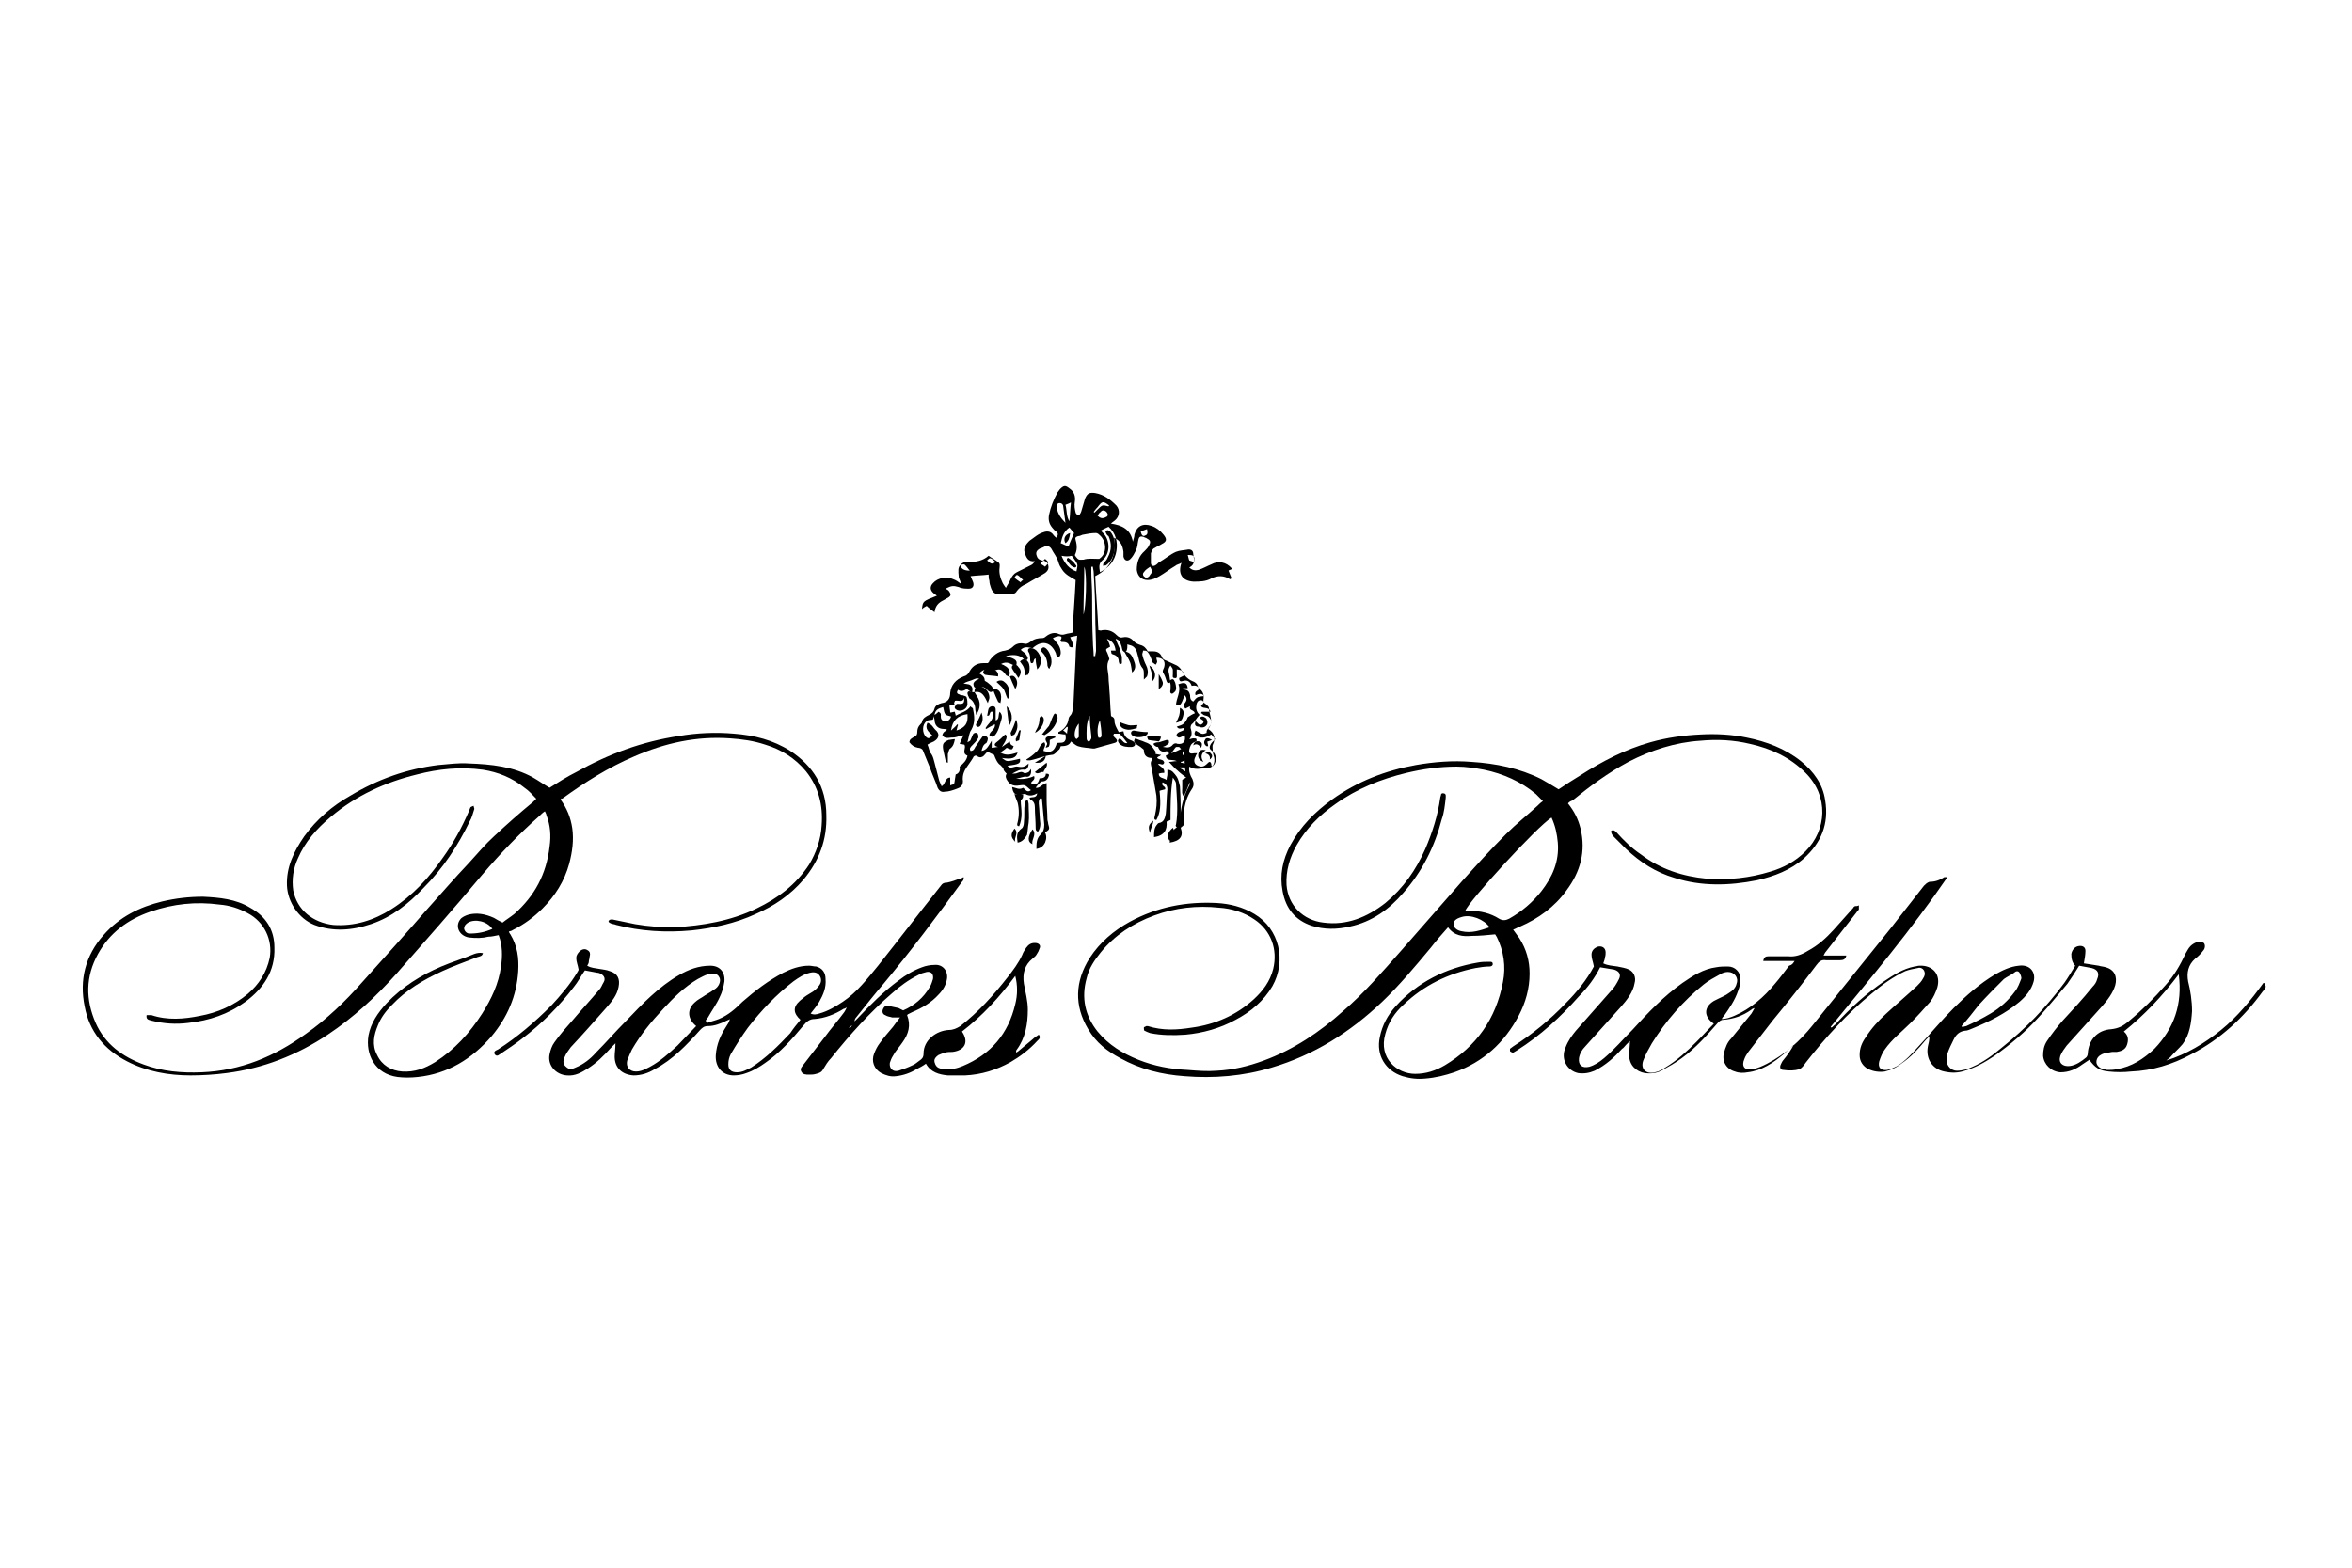 <?xml version="1.0" encoding="utf-8"?>
<!-- Generator: Adobe Illustrator 27.2.0, SVG Export Plug-In . SVG Version: 6.00 Build 0)  -->
<svg version="1.1" id="Calque_1" xmlns="http://www.w3.org/2000/svg" xmlns:xlink="http://www.w3.org/1999/xlink" x="0px" y="0px"
	 viewBox="0 0 300 200" style="enable-background:new 0 0 300 200;" xml:space="preserve">
<path d="M250.2,130.9c0,0,0,0.1,0.1,0.1c0.2,0,0.4-0.1,0.5-0.1c1.1-0.5,2.1-1,3.1-1.6c1.2-0.7,2.3-1.7,3.1-2.8
	c0.4-0.5,0.6-1.1,0.8-1.6c0.1-0.2-0.1-0.6-0.2-0.8c-0.2-0.3-0.5-0.2-0.7,0c-0.4,0.3-0.9,0.5-1.3,0.8c-1.1,1.1-2.2,2.2-3.2,3.3
	C251.7,129.1,251,130,250.2,130.9 M277.9,124.3c-2.1,2.8-4.4,5.2-7,7.3c0.6,0.5,0.6,1.1,0.4,1.7c-0.2,0.6-0.7,0.8-1.3,0.9
	c-0.2,0-0.4,0-0.6,0c-0.4,0.1-0.9,0.1-1.3,0.3c-0.4,0.2-0.7,0.5-0.7,1c0,0.4,0.4,0.8,0.9,0.9c0.2,0,0.3,0.1,0.5,0.1
	c0.4,0,0.8,0,1.2-0.1c1.9-0.3,3.4-1.3,4.8-2.6C277.3,131.2,278.4,128.1,277.9,124.3 M218.6,130.6c-1.3-0.9-1.3-2.1,0-2.9
	c0.2-0.1,0.4-0.2,0.6-0.3c0.4-0.2,0.9-0.4,1.3-0.7c0.5-0.3,0.9-0.7,1-1.2c0.3-0.8-0.3-1.5-1.1-1.5c-0.3,0-0.7,0.1-1,0.3
	c-0.7,0.4-1.5,0.8-2.1,1.3c-2.6,2.1-4.8,4.6-6.6,7.5c-0.4,0.7-0.8,1.4-1.1,2.2c-0.4,1.1,0.4,1.8,1.5,1.5c0.5-0.1,0.9-0.3,1.3-0.6
	c1.5-0.9,2.8-2.1,4-3.3C217.2,132.1,217.9,131.3,218.6,130.6 M228.9,122.6h-4c0.1-0.5,0.3-0.6,0.7-0.6c0.8,0,1.7,0,2.5,0
	c0.9,0.1,1.7-0.2,2.5-0.7c1.3-0.7,2.3-1.6,3.3-2.7c0.8-0.9,1.7-1.9,2.5-2.8c0-0.1,0.1-0.1,0.2-0.2c0.2,0,0.3,0,0.5-0.1
	c0,0.2,0,0.3,0,0.5c0,0.1-0.2,0.2-0.3,0.4c-1.3,1.7-2.6,3.3-3.9,5c-0.1,0.1-0.2,0.3-0.3,0.5h2.9c-0.1,0.5-0.4,0.6-0.8,0.6
	c-0.6,0-1.2,0-1.8,0c-0.6-0.1-0.9,0.2-1.2,0.6c-1.8,2.4-3.7,4.8-5.6,7.1c-1,1.3-2.1,2.7-3.1,4c-0.2,0.3-0.4,0.6-0.5,0.9
	c-0.4,0.9,0,1.5,1,1.3c0.7-0.1,1.3-0.4,1.9-0.7c2.3-1.2,4.2-2.9,5.8-4.9c3.3-4.1,6.6-8.2,9.9-12.3c1.4-1.8,2.9-3.7,4.3-5.5
	c0.2-0.2,0.4-0.4,0.7-0.5c0.7,0,1.3-0.2,1.9-0.6c0.1,0,0.2,0,0.4,0c-4.6,6.7-9.8,12.9-14.9,19.1c0,0,0.1,0.1,0.1,0.1
	c0.2-0.1,0.3-0.3,0.5-0.4c1.9-2.1,3.9-3.9,6.2-5.5c1.2-0.8,2.4-1.6,3.9-1.9c0.2,0,0.4-0.1,0.6-0.1c1.7-0.1,2.8,1.1,2.3,2.8
	c-0.2,0.6-0.5,1.3-0.9,1.8c-0.8,0.9-1.6,1.8-2.5,2.7c-1.1,1.1-2.4,2.1-3.3,3.4c-0.3,0.4-0.5,0.9-0.7,1.5c-0.2,0.8,0.2,1.2,1,1.1
	c0.5-0.1,0.9-0.3,1.3-0.5c1.1-0.7,1.9-1.6,2.8-2.6c1.5-1.6,2.9-3.3,4.4-4.8c1.6-1.6,3.3-3.1,5.3-4.3c0.9-0.5,1.9-1,3-1.1
	c1.4-0.2,2.2,0.8,1.9,2c-0.3,1.1-1,1.9-1.8,2.6c-1.8,1.5-3.8,2.5-6,3.4c-0.3,0.1-0.6,0.3-1,0.3c-0.7,0.1-1.1,0.5-1.4,1.1
	c-0.3,0.6-0.6,1.2-0.8,1.8c-0.1,0.3-0.1,0.6-0.1,0.9c0,0.7,0.6,1.3,1.3,1.3c0.7,0,1.4-0.2,2-0.5c1.4-0.6,2.6-1.5,3.8-2.5
	c3-2.4,5.6-5.1,7.9-8.2c0.5-0.7,0.9-1.4,1.4-2.2c-0.4-0.4-0.5-0.9-0.5-1.5c0.1-0.5,0.4-0.9,0.9-1c0.5-0.1,0.9,0.1,0.9,0.6
	c0,0.5-0.1,1-0.2,1.6c0.6,0.1,1.2,0.2,1.9,0.3c0.3,0.1,0.6,0.1,0.9,0.2c1.1,0.3,1.5,1.2,1.2,2.3c-0.3,1-1,1.9-1.7,2.7
	c-1.5,1.7-3,3.3-4.5,5c-0.3,0.4-0.6,0.8-0.8,1.3c-0.3,0.9,0.3,1.4,1.2,1.3c0.8-0.1,1.5-0.6,2.1-1.1c0.1-0.1,0.2-0.3,0.2-0.5
	c0.1-1.7,1.2-3,3-3.1c0.9-0.1,1.5-0.4,2.2-1c1.7-1.4,3.3-3,4.7-4.6c1.1-1.2,1.9-2.6,2.6-4.1c0.2-0.3,0.3-0.6,0.6-0.9
	c0.2-0.2,0.5-0.4,0.8-0.5c0.3-0.1,0.6-0.1,0.9,0.1c0.2,0.2,0.2,0.7-0.1,1c-0.3,0.4-0.6,0.7-1,1c-0.9,0.8-1.1,1.8-0.9,2.9
	c0.3,1.2,0.5,2.5,0.5,3.8c-0.1,1.5-0.3,3-1.2,4.2c-0.5,0.6-1.1,1.1-1.6,1.7c-0.2,0.2-0.4,0.3-0.5,0.4c2.6-0.8,4.9-2.2,7-3.9
	c2.1-1.7,3.8-3.8,5.4-6c0.1,0,0.1,0,0.2,0.1c0,0.1,0.1,0.3,0.1,0.4c-0.1,0.2-0.2,0.4-0.4,0.6c-2.4,3.3-5.4,6.1-9.1,8
	c-2.4,1.3-5,2.1-7.7,2.2c-0.9,0.1-1.9,0.1-2.8,0c-1.2-0.1-1.8-0.5-2.5-1.5c-0.3,0.2-0.6,0.4-0.9,0.6c-0.8,0.6-1.7,1-2.8,1
	c-1.2-0.1-2.1-1-2.2-2.1c0-0.7,0.1-1.3,0.5-1.9c0.6-0.9,1.3-1.8,2-2.6c1.3-1.4,2.6-2.8,3.8-4.3c0.3-0.3,0.5-0.6,0.6-1
	c0.3-0.7,0.1-1.2-0.7-1.4c-0.5-0.1-1.1-0.2-1.6-0.3c-0.5,0.8-1,1.6-1.5,2.3c-1.2,1.4-2.4,2.9-3.6,4.2c-1.7,1.9-3.6,3.5-5.7,5
	c-1.2,0.8-2.4,1.5-3.8,1.9c-0.9,0.3-1.7,0.3-2.6,0.1c-1.5-0.3-2.4-1.6-2.1-3.2c0.1-0.4,0.2-0.8,0.2-1.3c-0.2,0.2-0.3,0.3-0.5,0.5
	c-0.9,1.1-1.9,2.2-3.1,3c-0.6,0.5-1.3,0.8-2.1,1c-0.7,0.1-1.4,0-2.1-0.3c-0.7-0.4-1.1-1-1.1-1.8c0-0.9,0.3-1.6,0.8-2.3
	c0.7-1.1,1.6-2.1,2.6-3c1.3-1.2,2.6-2.3,3.9-3.5c0.3-0.3,0.6-0.6,0.8-1c0.2-0.3,0.3-0.6,0.1-1c-0.2-0.3-0.5-0.4-0.8-0.3
	c-0.5,0.1-1.1,0.2-1.6,0.4c-1.5,0.7-2.9,1.7-4.2,2.8c-3.2,2.6-6,5.7-8.5,8.9c-0.2,0.3-0.5,0.7-0.8,0.8c-0.6,0.2-1.3,0.2-2,0.1
	c-0.4,0-0.5-0.3-0.4-0.6c0.1-0.2,0.2-0.5,0.4-0.7c0.5-0.6,0.9-1.2,1.3-1.9c-0.4,0.4-0.8,0.7-1.2,1.1c-1.4,1.2-2.9,2.2-4.7,2.4
	c-0.5,0.1-1.1,0.1-1.6-0.1c-1.1-0.3-1.7-1.3-1.4-2.4c0.2-0.7,0.4-1.3,0.9-1.8c0.9-1.1,1.7-2.1,2.6-3.2c0.1-0.2,0.2-0.3,0.4-0.7
	c-0.3,0.1-0.3,0.1-0.4,0.2c-1.1,0.8-2.3,1.2-3.6,1.3c-0.3,0-0.5,0.2-0.7,0.4c-1.4,1.6-2.8,3.2-4.6,4.5c-0.8,0.6-1.7,1.1-2.6,1.6
	c-0.6,0.3-1.3,0.4-2.1,0.3c-1.1-0.2-2-1-2-2.3c0-0.6,0.1-1.2,0.1-1.8c-0.2,0.2-0.3,0.3-0.5,0.5c-0.2,0.2-0.3,0.4-0.5,0.5
	c-1,1.1-2.1,2.1-3.5,2.8c-0.7,0.3-1.4,0.4-2.1,0.3c-1.4-0.3-2.3-1.8-1.6-3.3c0.3-0.8,0.8-1.5,1.3-2.1c1.5-1.7,3-3.4,4.5-5.1
	c0.4-0.4,0.7-0.9,1-1.5c0.3-0.6,0-1-0.6-1.2c-0.6-0.1-1.2-0.2-1.8-0.3c-0.7,1.4-1.6,2.6-2.7,3.7c-2.3,2.6-4.9,5-7.9,6.9
	c-0.2,0.1-0.3,0.2-0.5,0.3c-0.1,0-0.3-0.1-0.4-0.2c0-0.1,0-0.2,0-0.3c0.1-0.1,0.3-0.2,0.4-0.3c2.5-1.6,4.7-3.4,6.7-5.5
	c1.4-1.4,2.7-3,3.6-4.7c-0.1-0.6-0.3-1-0.3-1.5c0-0.5,0.3-0.8,0.7-1c0.6-0.2,1.1,0.1,1.1,0.7c0,0.2,0,0.4-0.1,0.7
	c0,0.2-0.1,0.4-0.2,0.7c0.6,0.3,1.2,0.3,1.8,0.4c0.5,0.1,1.1,0.2,1.5,0.4c0.6,0.3,0.9,1,0.7,1.7c-0.2,1.2-1,2.2-1.8,3.1
	c-1.5,1.7-3,3.3-4.5,5c-0.4,0.4-0.7,0.9-0.8,1.5c-0.1,0.9,0.4,1.3,1.3,1.1c0.7-0.2,1.3-0.6,1.9-1.1c1.3-1.1,2.4-2.4,3.6-3.6
	c2-2.2,4-4.3,6.4-6c1.3-0.9,2.7-1.8,4.3-2c0.5-0.1,1-0.1,1.5-0.1c0.9,0,1.6,0.7,1.6,1.6c0,0.5-0.1,1-0.3,1.5
	c-0.4,1.2-1.1,2.2-1.8,3.2c-0.1,0.1-0.2,0.2-0.3,0.4c0.6,0,1.1-0.2,1.6-0.4c2.1-0.9,3.8-2.4,5.2-4.1c0.6-0.7,1.2-1.5,1.8-2.3
	C228.6,123.1,228.7,122.9,228.9,122.6"/>
<path d="M190,118.3c-0.7-1-2.4-1.7-3.6-1.3c-0.7,0.2-1,0.5-1,0.9c0,0.4,0.4,0.8,1,0.9C187.7,119.1,188.8,118.7,190,118.3
	 M197.9,104.3c-1.8,1.1-10.6,10.7-11,11.9c0.2,0,0.4,0,0.6,0c1.3,0,2.6,0.3,3.7,1c0.5,0.3,0.9,0.2,1.3,0c1.6-0.9,3-2.1,4.1-3.5
	c1.4-1.8,2.3-3.8,2.1-6.2C198.6,106.4,198.4,105.4,197.9,104.3 M200,102.5c0.8,1,1.3,2,1.6,3.2c0.7,2.9,0,5.5-1.8,7.9
	c-1.5,2.1-3.6,3.6-5.9,4.6c-0.3,0.1-0.6,0.3-0.9,0.4c0.3,0.4,0.5,0.7,0.8,1.1c0.9,1.4,1.3,2.9,1.3,4.5c0,1.9-0.5,3.7-1.4,5.4
	c-1.8,3.4-4.5,5.9-8.2,7.2c-1.2,0.4-2.4,0.7-3.7,0.8c-1,0.1-1.9,0-2.9-0.3c-2.2-0.7-3.4-2.7-2.9-5c0.3-1.5,1-2.8,2-3.9
	c2.8-3.1,6.4-4.9,10.5-5.6c0.5-0.1,1-0.1,1.5-0.1c0.2,0,0.4,0,0.4,0.3c0,0.2-0.2,0.3-0.4,0.3c-0.6,0-1.2,0.1-1.8,0.2
	c-3.5,0.7-6.6,2.2-9.2,4.7c-1.1,1-1.9,2.2-2.3,3.7c-0.9,3.1,1.5,5.1,3.8,5.1c1.4,0,2.6-0.4,3.8-1.1c4-2.4,6.5-5.9,7.4-10.6
	c0.4-2,0.1-4-0.8-5.8c-0.1-0.1-0.1-0.2-0.2-0.3c-1,0.1-2,0.2-3,0.2c-1.1,0.1-2.2,0-3-1.1c-0.8,0.9-1.5,1.7-2.2,2.6
	c-2,2.4-4,4.8-6.2,6.9c-4.1,3.9-8.7,6.8-14.1,8.4c-3.6,1.1-7.4,1.4-11.1,1.1c-2.9-0.2-5.7-0.9-8.2-2.3c-1.7-0.9-3.1-2-4.1-3.7
	c-1.8-3-1.7-6.1,0.2-9.1c1.3-2,3.1-3.5,5.1-4.6c3.5-1.9,7.2-2.6,11.1-2.4c1.7,0.1,3.3,0.5,4.8,1.4c3.2,1.9,4.1,6,2.3,9.2
	c-1.1,1.9-2.8,3.3-4.7,4.3c-2,1.1-4.2,1.7-6.4,1.9c-1.5,0.1-3,0.1-4.5-0.2c-0.3-0.1-0.5-0.2-0.7-0.3c-0.1,0-0.1-0.3-0.1-0.4
	c0-0.1,0.2-0.1,0.3-0.2c0.1,0,0.1,0,0.2,0c1.9,0.6,3.7,0.5,5.6,0.2c3-0.4,5.7-1.6,7.9-3.6c1.2-1.1,2.1-2.3,2.5-3.9
	c0.6-2.5-0.3-4.9-2.4-6.3c-1.3-0.9-2.9-1.4-4.5-1.5c-2.8-0.3-5.6,0-8.3,1c-2.7,1-5,2.5-6.8,4.7c-0.8,1-1.5,2-1.8,3.3
	c-0.7,2.5-0.2,4.8,1.4,6.8c1.4,1.7,3.2,2.8,5.2,3.6c2,0.8,4.1,1.2,6.3,1.3c1.2,0.1,2.5,0.2,3.7,0.1c2.1-0.1,4.1-0.6,6-1.3
	c3.8-1.4,7.1-3.6,10.1-6.3c2.7-2.3,5-5,7.4-7.7c2.6-3,5.2-5.9,7.8-8.9c1.8-2,3.6-4,5.6-6c1.3-1.3,2.7-2.4,4-3.6
	c0.2-0.2,0.4-0.4,0.7-0.6c-0.3-0.3-0.6-0.6-0.9-0.9c-1.9-1.6-4.2-2.6-6.6-3.1c-1.1-0.2-2.3-0.4-3.5-0.4c-2.2,0-4.3,0.3-6.4,0.8
	c-3.3,0.8-6.3,2-9.1,4c-2,1.4-3.7,3.1-4.9,5.2c-0.9,1.6-1.4,3.3-1.3,5.1c0.2,2.6,2.1,4.5,4.7,4.8c3,0.4,5.6-0.7,7.9-2.5
	c2.3-1.9,3.9-4.2,5.1-6.9c0.9-2.1,1.6-4.3,1.9-6.5c0-0.1,0.1-0.3,0.1-0.4c0-0.1,0.1-0.2,0.2-0.2c0.5,0,0.4,0.3,0.4,0.6
	c-0.1,0.9-0.2,1.9-0.5,2.7c-0.9,3.5-2.5,6.7-4.9,9.4c-1.8,2.1-4,3.7-6.8,4.3c-1.7,0.4-3.3,0.4-4.9-0.1c-2.1-0.7-3.3-2.2-3.7-4.4
	c-0.4-2.1,0-4,1-5.9c1.3-2.4,3.1-4.2,5.3-5.8c3.2-2.3,6.8-3.7,10.7-4.4c2.3-0.4,4.7-0.6,7.1-0.4c3.1,0.2,6.1,0.8,8.9,2.2
	c0.7,0.4,1.4,0.8,2.2,1.3c0.9-0.6,1.8-1.2,2.8-1.8c2.8-1.8,5.7-3.3,8.9-4.2c2.1-0.6,4.3-0.9,6.5-1c1.9-0.1,3.9,0,5.8,0.4
	c2.5,0.5,4.9,1.4,6.9,3c1.6,1.3,2.8,2.9,3.1,5c0.5,3-0.5,5.4-2.7,7.4c-1.7,1.5-3.8,2.3-6,2.8c-3.5,0.7-7.1,0.8-10.5-0.3
	c-2.4-0.7-4.4-2-6.2-3.7c-0.5-0.5-0.9-0.9-1.4-1.4c-0.3-0.3-0.5-0.5-0.5-0.9c0.3-0.2,0.5,0,0.7,0.2c0.9,1,1.9,2,3.1,2.8
	c2.5,1.9,5.3,2.8,8.4,3.1c2.8,0.2,5.5-0.1,8.1-0.9c1.7-0.5,3.2-1.3,4.5-2.6c2.7-2.7,3-7,0-10c-2-2-4.4-3.1-7.1-3.7
	c-2.1-0.5-4.2-0.6-6.3-0.4c-3.2,0.2-6.3,1.2-9.2,2.7c-2.6,1.4-4.9,3.1-7.1,4.9C200.1,102.3,200.1,102.4,200,102.5"/>
<path d="M62.8,118.5c-0.7-1-2.2-1.3-3.1-0.8c-0.3,0.2-0.5,0.4-0.5,0.8c0.1,0.4,0.4,0.6,0.7,0.6C61,119.1,61.9,118.9,62.8,118.5
	 M71.5,102c0.8,1.1,1.3,2.3,1.5,3.7c0.2,1.5,0,3-0.4,4.5c-0.6,2.2-1.8,4.1-3.4,5.7c-1.1,1.1-2.3,2-3.7,2.7c-0.2,0.1-0.3,0.2-0.5,0.2
	c0,0,0,0-0.1,0.1c0.1,0.1,0.1,0.2,0.2,0.3c0.9,1.5,1.1,3,1,4.7c-0.2,3.2-1.4,5.9-3.4,8.3c-2.5,2.9-5.6,4.8-9.4,5.2
	c-0.9,0.1-1.8,0.1-2.6,0c-2.9-0.4-4.1-2.9-3.7-5.3c0.3-1.6,1.2-2.9,2.3-4.1c2-2.1,4.4-3.6,7-4.7c1.4-0.6,2.8-1,4.2-1.6
	c0.3-0.1,0.7-0.2,1.1-0.1c-0.1,0.4-0.4,0.4-0.7,0.5c-1.5,0.6-3,1.1-4.5,1.8c-2.4,1.1-4.6,2.4-6.4,4.3c-0.8,0.8-1.4,1.6-1.8,2.6
	c-0.5,1.2-0.8,2.5-0.1,3.8c0.6,1.3,1.8,2,3.2,2.1c1.6,0.1,2.9-0.4,4.2-1.2c2.5-1.6,4.4-3.7,6-6.2c1.2-1.9,2.1-3.8,2.4-6
	c0.2-1.3,0.2-2.7-0.3-4c-0.5,0.1-0.9,0.2-1.3,0.2c-0.8,0.2-1.6,0.2-2.5,0.1c-1.2-0.2-1.8-1.4-1.1-2.3c0.2-0.3,0.7-0.5,1-0.6
	c1.1-0.3,2.2-0.1,3.3,0.4c0.3,0.2,0.7,0.4,1.1,0.6c0.5-0.4,1-0.7,1.5-1.1c2.6-2.3,4.1-5.1,4.5-8.6c0.2-1.4,0.1-2.7-0.4-4
	c0-0.1-0.1-0.3-0.2-0.5c-0.3,0.2-0.5,0.4-0.7,0.6c-2.6,2.3-5,4.8-7.3,7.5c-3.6,4.3-7.3,8.5-11,12.7c-2.6,2.9-5.4,5.5-8.7,7.7
	c-3.9,2.6-8.2,4.3-12.9,4.9c-1.5,0.2-3.1,0.3-4.6,0.3c-2.8,0-5.6-0.5-8.1-1.8c-2.9-1.5-4.8-3.8-5.4-7c-0.7-3.4,0.1-6.5,2.4-9.1
	c2-2.3,4.6-3.6,7.5-4.3c1.7-0.4,3.4-0.6,5.2-0.6c2.1,0.1,4.2,0.3,6,1.4c2,1.1,3.1,2.8,3.1,5.1c0.1,3-1.4,5.2-3.7,6.9
	c-2.2,1.6-4.6,2.4-7.3,2.7c-1.6,0.2-3.1,0.1-4.7-0.3c-0.3-0.1-0.7-0.1-0.6-0.7c0.2,0,0.4,0,0.6,0c2.1,0.7,4.2,0.5,6.2,0.1
	c2.2-0.4,4.3-1.3,6.1-2.8c1.4-1.2,2.4-2.7,2.8-4.6c0.4-2.3-0.7-4.6-2.8-5.7c-1.1-0.6-2.3-1-3.6-1.1c-3-0.4-5.9-0.1-8.8,0.9
	c-2.9,1-5.2,2.7-6.7,5.4c-1.6,2.9-1.6,5.8-0.3,8.8c1.2,2.7,3.4,4.3,6.1,5.3c2.4,0.9,4.9,1.1,7.4,1c5-0.2,9.3-2,13.3-4.9
	c2.7-1.9,5-4.1,7.2-6.6c2.7-3,5.4-6,8.1-9.1c1.8-2,3.6-4.1,5.5-6.1c1.1-1.2,2.1-2.4,3.2-3.4c1.6-1.5,3.3-3,5-4.4
	c0.1-0.1,0.2-0.2,0.4-0.4c-0.5-0.5-0.9-1-1.5-1.4c-1.6-1.3-3.4-2-5.3-2.3c-2.9-0.4-5.7-0.1-8.4,0.6c-4.1,1-7.8,2.7-11,5.4
	c-1.8,1.5-3.3,3.2-4.2,5.3c-0.6,1.3-0.8,2.7-0.6,4.1c0.5,2.5,2.5,4.1,5.1,4.4c2.7,0.2,5.2-0.6,7.4-2c2.7-1.7,4.8-4,6.6-6.6
	c1.3-1.8,2.4-3.8,3.3-5.9c0.1-0.2,0.1-0.3,0.2-0.5c0.1-0.1,0.2-0.1,0.4-0.2c0,0.1,0.1,0.3,0.1,0.4c-0.2,0.6-0.3,1.1-0.6,1.6
	c-1.5,3.1-3.4,6-5.9,8.5c-1.9,2-4,3.7-6.7,4.6c-2.4,0.8-4.8,1-7.2,0.1c-2-0.8-3.4-2.9-3.5-5c-0.1-2.4,0.9-4.4,2.2-6.3
	c1.6-2.2,3.6-3.9,5.9-5.2c3.5-2.1,7.2-3.4,11.2-3.9c1.3-0.1,2.6-0.3,3.9-0.2c2.9,0.1,5.7,0.4,8.2,1.8c0.7,0.4,1.4,0.9,2.1,1.3
	c1.1-0.7,2.2-1.4,3.4-2c4.1-2.3,8.4-3.9,13.1-4.6c2.3-0.4,4.7-0.5,7-0.3c2.6,0.2,5,0.8,7.2,2.2c2.9,1.9,4.6,4.6,4.6,8.2
	c0.1,3.1-0.9,5.8-2.9,8.2c-1.7,2-3.8,3.4-6.1,4.4c-2.6,1.2-5.4,1.8-8.2,2.1c-3.3,0.3-6.5,0.1-9.6-0.7c-0.2-0.1-0.5-0.1-0.7-0.2
	c-0.2-0.1-0.4-0.2-0.2-0.4c0.1-0.1,0.3-0.1,0.4-0.1c1,0.2,1.9,0.4,2.9,0.6c1.7,0.3,3.4,0.4,5,0.4c3.6-0.2,7.2-0.8,10.5-2.4
	c2.7-1.3,5-3,6.7-5.6c0.9-1.5,1.5-3.2,1.6-5c0.2-2.6-0.4-4.9-2-6.9c-1.4-1.7-3.2-2.8-5.2-3.4c-1.5-0.5-3-0.7-4.5-0.8
	c-4.3-0.3-8.3,0.6-12.2,2.3c-3.3,1.4-6.3,3.3-9.2,5.4C71.6,101.8,71.6,101.9,71.5,102"/>
<path d="M149.8,96.6C149.8,96.6,149.8,96.6,149.8,96.6l-0.4,0c0,0,0,0,0,0H149.8z M136.1,93.6c0-0.3,0.1-0.6,0.1-0.8
	c0,0-0.1-0.1-0.1-0.1c-0.1,0.1-0.3,0.3-0.5,0.5C135.8,93.3,135.9,93.4,136.1,93.6 M125.9,71.5c0.6,0.5,0.6,0.5,1.1,0.2
	C126.3,71.1,126.3,71.1,125.9,71.5 M133.3,72.3c0.5-0.5,0.5-0.6,0-1c-0.2,0.2-0.4,0.4-0.6,0.6C133,72.1,133.2,72.2,133.3,72.3
	 M130.5,74c-0.8-0.8-0.8-0.8-1.1-0.3c0.2,0.2,0.5,0.4,0.8,0.6C130.2,74.2,130.3,74.1,130.5,74 M145.5,67.8c0.1,0.5,0.3,0.7,0.6,0.5
	c0.3-0.1,0.3-0.4,0.2-0.8C146,67.6,145.8,67.7,145.5,67.8 M139.5,65.3c0,0,0.1,0.1,0.1,0.1c0.1-0.1,0.3-0.3,0.4-0.4
	c0.6-0.6,0.6-0.6,1.4-0.4c0,0,0-0.1,0.1-0.1c-0.8-0.6-0.9-0.6-1.5,0.2C139.7,65,139.6,65.2,139.5,65.3 M151.5,70.8
	c0.1,0.3,0.1,0.5,0.2,0.7c0.2,0.1,0.4,0.1,0.5,0.2c0,0,0.1,0,0.1,0C152.4,70.9,152.3,70.8,151.5,70.8 M137.6,92.3
	c-0.4,0.5-0.6,1.1-0.5,1.7c0,0.1,0.1,0.2,0.2,0.3c0.1-0.1,0.3-0.2,0.3-0.3C137.6,93.5,137.6,92.9,137.6,92.3 M140,65.8
	c0.3,0.3,0.6,0.4,1,0.2c0.3-0.1,0.4-0.3,0.2-0.6c-0.2-0.3-0.6-0.4-0.8-0.1C140.1,65.5,140.1,65.7,140,65.8 M140.3,91.9
	c-0.3,0.6-0.4,1.4-0.2,2.2c0.3,0.1,0.4-0.1,0.4-0.3C140.5,93.2,140.4,92.6,140.3,91.9 M136.4,66.5c0.1-0.8,0.1-1.6,0.2-2.4
	c-0.2,0.1-0.4,0.2-0.7,0.3C136.1,65.1,136,65.9,136.4,66.5 M147,72.9c-0.1-0.2-0.2-0.4-0.3-0.6c-0.3,0.2-0.6,0.4-0.8,0.7
	c-0.2,0.2-0.1,0.5,0.1,0.6c0.2,0.2,0.4,0.1,0.6-0.1C146.7,73.3,146.9,73.1,147,72.9 M139,91.3c-0.5,1-0.4,2-0.4,2.9
	c0,0.2,0.1,0.4,0.3,0.4c0.1,0,0.2-0.2,0.3-0.4c0-0.1,0-0.2,0-0.3C139.1,93.1,139,92.2,139,91.3 M135.4,70.9c0.4,1,1,1.7,1.9,2
	c0.2-0.9,0.2-0.9-0.3-1.6c-0.1-0.1-0.2-0.3-0.3-0.4C136.3,71,135.9,71,135.4,70.9 M138.3,72.3c0,2-0.1,3.9-0.1,6.1
	C138.5,77.6,138.7,73.2,138.3,72.3 M135.3,69.3c0.3,0.1,0.6,0.3,1,0.4c0.2-0.6,0.5-1.2,0.7-1.7c-0.2-0.2-0.4-0.5-0.6-0.7
	C135.7,67.8,135.5,68.4,135.3,69.3 M135.9,66.7c-0.1-0.8-0.2-1.5-0.3-2.2c0-0.1-0.2-0.3-0.3-0.3c-0.4-0.1-0.6,0.2-0.5,0.6
	C134.9,65.5,135.3,66.1,135.9,66.7 M122,93.2c1.2-0.4,1.5-1,1.4-2.1c-1.3,0.2-1.9,0.8-2.1,2.1c0.3-0.3,0.6-0.5,0.8-0.8
	c0,0,0.1,0.1,0.1,0.1C122.1,92.7,122.1,92.9,122,93.2 M139.4,72.3c-0.1,0-0.1,0-0.2,0c0,0.2,0,0.5,0,0.7c0,1,0.1,2,0.1,2.9
	c0,2,0,4,0.1,6c0,0.6,0.1,1.2,0.1,1.8c0.1,0,0.1,0,0.2,0c0-0.2,0.1-0.5,0.1-0.7c0-1.5-0.1-3.1-0.1-4.6c0-1.8-0.1-3.6-0.2-5.4
	C139.5,72.8,139.4,72.5,139.4,72.3 M140.3,73c1.2-0.6,1.9-1.5,2.1-2.7c0.2-1.2-0.1-2.3-1-3.1c-0.4,0.2-0.7,0.3-1,0.5
	c0.2,0.2,0.3,0.3,0.4,0.4c0.8,0.9,0.8,2.5-0.1,3.3C140.1,71.9,140.2,72.3,140.3,73 M140.2,71.3c1.1-0.7,0.9-2.3,0.1-3
	c-0.1-0.1-0.3-0.3-0.5-0.3c-0.6,0-1.1,0.1-1.6,0.2c-0.2,0-0.4,0.2-0.7,0.2c-0.3,0.1-0.4,0.2-0.3,0.5c0.2,0.7,0.2,1.3-0.1,1.9
	c0,0.1,0.1,0.1,0.1,0.2c0.4,0.5,0.4,0.4,1,0.4C138.8,71.2,139.4,71.3,140.2,71.3 M155,94.3c-0.2-0.2-0.3-0.4-0.5-0.6
	c-0.8,0.5-1.4,0.5-1.9,0.2c-0.3-0.2-0.3-0.3-0.1-0.7c0.8,0.5,0.9,0.5,1.4,0.3c0-0.3,0-0.3,0.3-0.7c0.4-0.5,0.4-1-0.1-1.4
	c-0.2-0.1-0.4-0.1-0.6-0.2c-0.1-0.1-0.2-0.2-0.3-0.2c0-0.1,0-0.1,0.1-0.2h1.1c-0.2-0.7-0.9-0.3-1.2-0.7c0-0.1,0.1-0.2,0.1-0.2
	c0.2-0.1,0.3-0.3,0.1-0.5c-0.1-0.1-0.4-0.1-0.5,0c-0.2,0.1-0.3,0.4-0.3,0.6c-0.1,0.5,0.1,0.9,0.4,1.2c-0.4,0.4-0.6,0.9-1,1.2
	c-0.1,0.1-0.2,0.4-0.1,0.6c0.1,0.4,0.2,0.8-0.2,1.3c0.2,0,0.3-0.1,0.5-0.1c0.2,0,0.4,0,0.4,0.1c0.1,0.3-0.1,0.3-0.3,0.4
	c-0.4,0.2-0.5,0.5-0.6,0.9c-0.1,0.5,0.1,0.6,0.6,0.5c0.1,0,0.2,0,0.4,0c-0.1,0.2-0.2,0.3-0.2,0.4c-0.3,0.5-0.2,1,0.3,1.2
	c0.5,0.2,0.8,0.1,1.2-0.3c0.1-0.1,0.2-0.2,0.3-0.2c0.1,0,0.2,0.2,0.2,0.3c0,0.1,0,0.2,0.1,0.3c0.7-0.5,0.6-1.6,0-2
	c-0.3-0.2-0.4-0.4-0.2-0.8C154.5,94.8,154.7,94.6,155,94.3 M119.2,91.2c-0.1,0.2-0.2,0.5-0.2,0.6c-0.3,0.1-0.6,0-0.8,0.2
	c-0.6,0.4-0.6,1.5-0.1,2c0.3,0.3,0.5,0.2,0.8-0.2c-0.4-0.4-1-0.8-0.6-1.6c0.2,0.1,0.4,0.2,0.5,0.3c0.2,0.2,0.3,0.4,0.5,0.6
	c0.6,0.5,0.5,1.1-0.2,1.5c-0.2,0.1-0.5,0.2-0.8,0.4c0.2,0.4,0.2,0.9,0.5,1.2c0.2,0.3,0.3,0.7,0.4,1.1c0.2,0.8,0.4,1.5,0.6,2.3
	c0.1,0.2,0.2,0.5,0.3,0.7c0.5-0.2,0.4-1.1,1.1-1.1v1c0.2-0.1,0.4-0.1,0.5-0.2c0.1-0.4,0.1-0.7,0.2-1.2c0.4-0.1,0.6-0.5,0.5-1
	c0.5-0.4,0.9-0.8,1-1.4c-0.8-0.3-0.1-1-0.4-1.4c-0.2,0-0.3-0.1-0.6-0.1c0.2-0.4,0.3-0.7,0.5-1.1c-0.3,0.1-0.6,0.1-0.8,0.2
	c-0.3,0.1-0.6,0.1-0.8,0.1c-0.2,0-0.4,0.1-0.7,0c-0.2,0-0.3-0.2-0.4-0.3c0-0.1,0.1-0.3,0.2-0.4c0.1-0.1,0.3-0.2,0.4-0.3
	c-0.2-0.1-0.3-0.1-0.4-0.1c-0.8,0-1.2-0.5-1.2-1.2C119.1,91.5,119.1,91.4,119.2,91.2c0.2-0.1,0.4-0.3,0.5-0.4
	c0.4,0.2,0.3,0.4,0.3,0.6c0,0.3,0.1,0.5,0.4,0.6c0.3,0.1,0.5,0,0.7-0.2c0.1-0.1,0.2-0.3,0.2-0.4c-0.8-0.2-0.8-0.2-1-1.2
	C119.6,90.4,119.3,90.6,119.2,91.2 M122.5,72.1c0.3-0.4,0.6-0.4,1-0.4c0.9,0,1.8-0.1,2.6-0.8c0.4,0.3,0.8,0.5,1.2,0.8
	c0.3,0.2,0.2,0.5,0.2,0.7c-0.1,0.7,0.1,1.4,0.4,2c0.1,0.2,0.2,0.3,0.4,0.6c0.2-0.4,0.5-0.8,0.6-1.1c0.2-0.4,0.4-0.7,0.8-0.9
	c0.6-0.3,1.2-0.6,1.8-0.9c0.2-0.1,0.3-0.2,0.5-0.5c-0.9,0.1-1.1-0.5-1.3-1.1c-0.2-0.6,0.2-1.1,0.6-1.5c0.6-0.4,1.1-0.9,1.8-1.1
	c0.5-0.2,1-0.1,1.3,0.4c0.1,0.1,0.2,0.2,0.3,0.3c0.3-0.3,0.3-0.6,0-0.8c-0.2-0.1-0.3-0.3-0.5-0.5c-0.4-0.5-0.5-1-0.4-1.6
	c0.2-1,0.6-2,1.1-2.9c0.1-0.1,0.2-0.3,0.3-0.4c0.5-0.5,0.7-0.5,1.2-0.1c0.6,0.4,0.8,1,0.7,1.7c-0.1,0.5,0,1,0.1,1.4
	c0,0.1,0.2,0.3,0.3,0.3c0.2,0.1,0.3-0.2,0.4-0.4c0.2-0.6,0.3-1.1,0.5-1.7c0.3-0.7,0.6-0.8,1.3-0.7c1.1,0.2,1.9,0.8,2.7,1.6
	c0.5,0.6,0.4,1.4-0.2,1.9c-0.1,0.1-0.3,0.2-0.5,0.4c1.4,0.2,2.5,0.7,2.8,2.3c0.1-0.4,0.2-0.6,0.2-0.9c0.3-1.1,1.1-1.5,2.2-1.1
	c0.6,0.2,1.1,0.6,1.5,1.1c0.5,0.6,0.4,0.9-0.2,1.2c-0.3,0.2-0.6,0.3-0.9,0.5c-0.3,0.1-0.4,0.4-0.5,0.7c0,0.4,0,0.8,0,1.2
	c0,0.4,0.3,0.5,0.6,0.3c0.2-0.1,0.3-0.3,0.5-0.4c0.7-0.4,1.4-1,2.1-1.3c0.5-0.2,1.1-0.2,1.6-0.3c0.4,0,0.6,0.2,0.6,0.6
	c0.1,0.6,0.3,1.3-0.5,1.7c0.4,0.4,0.8,0.4,1.2,0.3c0.6-0.2,1.1-0.5,1.6-0.7c0.9-0.5,1.9-0.3,2.6,0.5c0,0,0,0.1,0,0.1
	c-0.1,0.1-0.3,0.1-0.4,0.2c0.1,0.3,0.3,0.7,0.4,1c-0.1,0-0.2,0.1-0.2,0.1c-0.8-0.5-1.6-0.5-2.4-0.1c-0.7,0.4-1.5,0.4-2.3,0.4
	c-1.4-0.1-2-1-1.5-2.4c-0.3,0.2-0.6,0.2-0.8,0.4c-0.7,0.4-1.3,0.9-2,1.3c-0.5,0.3-1,0.5-1.5,0.5c-0.8,0-1.3-0.5-1.4-1.3
	c0-1,0.3-1.8,1-2.4c0.2-0.2,0.5-0.5,0.6-0.8c0.2-0.4,0.1-0.6-0.3-0.8c-0.1-0.1-0.3-0.1-0.4-0.2c-0.4-0.1-0.6-0.1-0.7,0.4
	c-0.1,0.4-0.1,0.9-0.3,1.3c-0.2,0.4-0.4,0.8-0.7,1.1c-0.4,0.4-0.8,0.2-0.9-0.3c0-0.2,0-0.4,0-0.6c-0.1-0.7-0.3-1.4-1.2-1.8
	c0.3,2.2-0.4,3.9-2.4,4.9c0.1,2.3,0.3,4.6,0.4,6.9c0.2,0,0.3,0.1,0.5,0c0.7-0.1,1.3,0.1,1.8,0.6c0.3,0.3,0.5,0.4,0.9,0.3
	c0.5-0.1,1,0.1,1.3,0.5c0.3,0.3,0.6,0.4,0.9,0.5c0.4,0.1,0.7,0.4,0.9,0.8c0.2,0,0.4,0,0.7,0c0.5,0,0.9,0.2,1.1,0.7
	c0.1,0.3,0.3,0.4,0.6,0.5c0.4,0.2,0.9,0.4,1.3,0.6c0.2,0.1,0.5,0.4,0.6,0.6c0.3,0.6,0.7,1.1,1.4,1.4c0.3,0.1,0.6,0.3,0.7,0.7
	c0,0.1,0.1,0.2,0.1,0.2c0.6,0.4,0.7,0.9,0.6,1.5c0,0.1,0,0.2,0,0.3c0.1,0.1,0.3,0.2,0.4,0.3c0.1,0.1,0.3,0.3,0.3,0.4
	c0,0.9,0.7,1.8-0.1,2.7c0.8,0.5,1,1.2,0.6,2c-0.1,0.2,0,0.6,0,0.9c0,0.3,0.2,0.7,0.2,1c0,0.7-0.3,1.1-1,1.1c-0.7,0-1.5,0.3-2.2-0.2
	c-0.1,0.6,0.1,1.1,0.4,1.6c0.2,0.5,0.2,0.9-0.1,1.3c-0.6,0.9-0.9,1.9-1,3c0,0.3,0,0.6,0,0.9c0.1,0.6,0.1,0.6-0.4,1
	c0.4,1.1-0.1,1.7-1.4,1.9c0.1-0.7,0.1-1.4,0.7-1.8c0.4-0.3,0.5-0.6,0.6-1.1c0.1-1.4,0.4-2.9,1.1-4.2c0.2-0.3,0.2-0.6,0-0.9
	c-0.4-0.7-0.5-1.5-0.5-2.3c0-0.4,0-0.8-0.1-1.2c-0.1-0.2-0.3-0.4-0.6-0.7H150c-0.2,0.2-0.3,0.4-0.6,0.8c0.6-0.2,0.9-0.4,1.4-0.6
	c0,0.1,0.1,0.2,0.1,0.3c0,0.2-0.2,0.4,0.1,0.6c0.1,0.1,0.1,0.4,0.1,0.6c-0.2,0.1-0.3,0.2-0.5,0.2c0,0.1,0,0.1,0.1,0.1
	c0.3,0.1,0.7,0.1,0.6,0.6c-0.3,0-0.5,0-0.8,0c0,0,0,0.1,0,0.1c0.2,0.1,0.4,0.2,0.5,0.3c0.5,0.2,0.9,0.9,0.8,1.3
	c-0.2,0.7-0.5,1.3-0.8,2c-0.3-0.3-0.2-0.7-0.2-1.1c0-0.3,0-0.7,0-1c0.1-0.1,0.3-0.2,0.5-0.3c-0.4-0.3-0.8-0.6-1.1-0.9
	c-0.4-0.3-0.7-0.7-1.1-1.1c0.4,0,0.6-0.1,1-0.1c-0.6-0.3-1.3,0.1-1.4-0.7c0.1-0.1,0.3-0.1,0.4-0.2c0-0.4-0.3-0.4-0.6-0.3
	c-0.4,0-0.7-0.2-0.8-0.7c0.3,0,0.5,0,0.7,0.1c0.5,0.1,0.9,0.1,1.2-0.3c0.2-0.2,0.4-0.2,0.6-0.1c0.7,0.1,1.1-0.3,0.9-1.1
	c-0.1,0.1-0.3,0.1-0.4,0.2c-0.2,0.1-0.4,0.2-0.6-0.1c-0.1-0.2,0.1-0.4,0.3-0.5c0.2-0.1,0.3-0.1,0.5-0.2c0.1-0.1,0.1-0.2,0.2-0.3
	c-0.3-0.1-0.7,0.3-1-0.2c0.3-0.1,0.7-0.2,0.9-0.4c0.2-0.2,0.4-0.5,0.5-0.8c0.3-0.2,0.6-0.4,0.9-0.5c-0.1-0.5-0.8-0.3-0.6-0.9
	c-0.2,0.1-0.4,0.2-0.6,0.3c-0.3-0.3-0.2-0.6,0-0.8c0.2-0.3,0.2-0.6-0.1-0.9c-0.5,1.3-0.5,1.3-1.1,1.3c0-0.9,0.7-1.8,0.3-2.7
	c0.8-0.3,1.1-0.2,1.2,0.5h-0.6c0,0,0,0.1,0,0.1c0.1,0,0.2,0.1,0.3,0.1c0.4,0.1,0.5,0.3,0.6,0.7c0,0.3,0,0.6,0.4,0.8
	c0.5-0.6,0.5-0.6,1.4-0.7c-0.3-0.4-0.7-0.3-1.1-0.1c-0.2-0.5,0.3-0.6,0.5-0.8c-0.2-0.4-0.5-0.5-1-0.4c-0.2-0.6-0.6-0.8-1.2-0.6
	c-0.3,0.1-0.4-0.1-0.4-0.4c0.2-0.1,0.4-0.2,0.6-0.3c-0.1-0.6-0.1-0.7-0.9-0.8c0,0.2,0,0.4,0,0.6c0,0.2,0.1,0.6-0.3,0.5
	c-0.3,0-0.2-0.3-0.2-0.5c0-0.2,0-0.3,0-0.5c0-0.2-0.1-0.3-0.3-0.6c-0.3,0.4-0.3,0.7-0.2,1c0.1,0.4,0.1,0.8,0.2,1.1l0,0
	c-0.2,0.2-0.4,0.2-0.5-0.1c-0.1-0.3-0.2-0.7-0.4-1c-0.2-0.3,0-0.5,0.1-0.8c0.2-0.8-0.2-1.2-1-1.2c0,0.2,0.1,0.4,0.1,0.5
	c0,0.1-0.1,0.3-0.2,0.4c-0.1-0.1-0.3-0.2-0.4-0.3c-0.1-0.3-0.2-0.6-0.3-0.8c-0.1-0.2-0.2-0.4-0.4-0.6c-0.1-0.1-0.3-0.1-0.5-0.1
	c0,0.2-0.1,0.3-0.1,0.5c0.1,0.5,0.3,1,0.5,1.4c0.2,0.4,0.3,0.9,0.1,1.4c-0.1,0.1-0.2,0.2-0.4,0.4c0-0.3,0-0.5,0-0.7
	c0-0.3,0-0.6-0.2-0.8c-0.4-0.5-0.4-1.1-0.6-1.7c-0.1-0.5-0.3-0.9-0.7-1.1c-0.2-0.1-0.4-0.1-0.6-0.2c0,0.3,0,0.6-0.1,0.8
	c0,0.1-0.2,0.2-0.2,0.2c-0.1,0-0.2-0.1-0.3-0.2c-0.1-0.2-0.1-0.5-0.2-0.7c-0.1-0.4-0.3-0.7-0.7-0.8c0.2,0.5,0.3,0.8,0.5,1.2
	c0.1,0.4,0.2,0.7,0.3,1.1c0,0.3,0,0.5,0,0.8c0,0.1-0.2,0.1-0.3,0.2c0-0.2-0.1-0.3-0.1-0.4c0-0.5-0.3-0.8-0.7-0.9
	c-0.3-0.1-0.2-0.1-0.3-0.5h0.6c-0.1-0.8-0.4-1.2-1.1-1.5c0.2,0.4,0.3,0.6,0.4,1c-0.2,0.1-0.3,0.2-0.5,0.3c0,0.1,0,0.1,0,0.2
	c0.1,0.2,0.2,0.4,0.3,0.7c0,0.1,0.1,0.3,0.1,0.4c-0.5,0.8-0.1,1.6-0.1,2.4c0,0.5,0.1,1,0.1,1.5c0.1,1,0.1,2.1,0.2,3.1
	c0,0.1,0,0.3,0.1,0.3c0.5,0.2,0.3,0.6,0.4,0.9c0.1,0.4,0.3,0.7,0.5,1.1c0.2,0,0.4-0.1,0.6-0.1c0.1,0.7,0.5,1,1.1,1.2
	c0.2,0.1,0.4,0.3,0.4,0.4c0,0.3-0.3,0.4-0.5,0.4c-0.5,0-1.1,0-1.5-0.4c-0.1-0.1-0.2-0.3-0.2-0.4c0-0.1,0.1-0.2,0.2-0.3
	c0.4,0.2,0.5,0.7,1,0.6c-0.3-0.4-0.6-0.8-1-1.2h-0.7c-0.2,0.3,0,0.4,0.2,0.6c0.3,0.3,0.2,0.5-0.2,0.6c-0.8,0.2-1.7,0.5-2.5,0.7
	c-0.1,0-0.1,0-0.2,0c-0.6-0.1-1.3-0.1-1.9-0.3c-0.3-0.1-0.6-0.4-0.9-0.6c-0.2,0.5-0.7,0.6-1.3,0.6c-0.1,0.2-0.1,0.4-0.3,0.5
	c-0.2,0.2-0.5,0.6-0.8,0.6c-1,0.1-1.8,0.5-2.8,0.7c-0.1,0-0.2,0-0.4,0c0,0-0.1-0.1-0.1-0.1c0.5-0.3,0.9-0.6,1.3-1
	c0.4-0.3,0.4-1,1-1.2c0.3,0.4-0.1,0.7-0.1,1.1c1,0.3,1.4,0,1.7-1c0.4-0.1,0.9,0.1,1.1-0.4c0.1-0.2,0-0.5,0-0.7
	c-0.4,0-0.6-0.1-0.9-0.1c0-0.1,0-0.2,0-0.2c0.7-0.3,1.2-0.9,1.3-1.7c0-0.1,0.1-0.3,0.2-0.4c0.3-0.3,0.3-0.7,0.4-1.1
	c0.1-2.1,0.2-4.3,0.3-6.4c0-0.9,0.1-1.7,0.2-2.7c-0.4,0.1-0.6,0.1-0.9,0.2c0.2,0.4,0.3,0.7,0.4,1c0,0.1-0.1,0.3-0.2,0.3
	c0,0-0.3-0.1-0.3-0.1c-0.1-0.6-0.6-0.6-1-0.6c0,0-0.1-0.1-0.2-0.1c0.1-0.2,0.2-0.3,0.2-0.5c-0.1-0.2-0.5-0.2-1.1,0.1
	c0.1,0.2,0.3,0.3,0.4,0.5c0.4,0.4,0.6,0.9,0.6,1.4c0,0.2-0.1,0.4-0.2,0.5c-0.2,0.1-0.3-0.1-0.4-0.3c0,0,0-0.1,0-0.1
	c-0.6-1.5-1.8-1.8-3-0.7c-0.5-0.1-1-0.3-1.5,0.2c0.2,0.2,0.4,0.3,0.6,0.5c0.1,0.1,0.2,0.3,0.3,0.5c0,0.1,0,0.2-0.1,0.3
	c0,0-0.2,0-0.3,0c-0.1-0.1-0.2-0.2-0.3-0.3c-0.6-0.4-1.3-0.4-2.1-0.2c1.4,0.4,1.5,0.6,1.3,1.3c-0.3-0.1-0.6-0.3-0.9-0.4
	c-0.3-0.1-0.6-0.1-1,0.1c0.1,0.1,0.3,0.1,0.4,0.2c0.4,0.2,0.7,0.5,0.7,1c0,0.1-0.1,0.3-0.2,0.4c-0.1-0.1-0.3-0.1-0.3-0.2
	c-0.5-0.7-0.8-0.8-1.3-0.6c-0.1,0-0.3,0.1-0.4,0.2l0,0c-0.7-0.4-1.1-0.4-1.7,0.2c0.3,0.2,0.7,0.4,0.7,0.9c0,0.1,0.3,0.2,0.4,0.3
	c0.3,0.3,0.8,0.5,0.6,1.1c-0.3,0.2-0.4,0-0.6-0.1c-0.3-0.4-0.7-0.6-1.2-0.4c-0.2,0.1-0.5,0.1-0.6-0.2c-0.1-0.3,0-0.5,0.3-0.7
	c0.1-0.1,0.3-0.1,0.4-0.2c-0.3-0.1-0.3-0.1-1,0.2c-0.3,0.1-0.7,0.2-1,0.4c0.4,0.1,0.9,0,1.1,0.5c0.1,0.2,0,0.4,0,0.7
	c-0.3-0.2-0.5-0.4-0.7-0.5c-0.3,0.2-0.7,0.4-1.1,0.1c-0.2,0.3-0.2,0.5,0.2,0.6c0.1,0.1,0.3,0.1,0.4,0.1c0.2,0.1,0.5,0.1,0.5,0.3
	c0.1,0.3,0.1,0.6,0.1,0.9c-0.1,0.6-0.8,0.9-1.3,0.7c-0.2-0.1-0.5-0.3-0.2-0.6c0.1-0.3,0.3-0.2,0.5-0.2c0.5,0,0.6-0.1,0.6-0.8
	c-0.2,0.7-0.7,0.3-1.2,0.4c0,0.1-0.1,0.2-0.1,0.3c0,0.1,0.1,0.2,0.1,0.3c-0.2,0-0.5,0-0.7-0.1c0,0.4,0.1,0.7,0.1,1
	c0.2,0,0.4-0.1,0.6-0.1c0,0.2,0.1,0.3,0.1,0.5c0.7-0.4,1.4-0.5,1.9-1.2c0.1,0.2,0.3,0.2,0.3,0.3c0.2,0.9,0.3,1.8-0.2,2.7
	c-0.3,0.4-0.3,0.9-0.5,1.6c0.2-0.1,0.4-0.2,0.4-0.3c0.1-0.2,0.2-0.5,0.3-0.7c0.1-0.2,0.4-0.3,0.6-0.1c0.1,0.1,0.1,0.4,0.1,0.5
	c-0.2,0.4-0.5,0.7-0.8,1c-0.2,0.2-0.4,0.4-0.2,0.7c0.4,0,0.5-0.3,0.6-0.5c0.3-0.4,0.6-0.9,0.9-1.3c0.1-0.1,0.3-0.2,0.4-0.1
	c0.1,0,0.3,0.2,0.3,0.3c0,0.2-0.1,0.5-0.2,0.6c-0.4,0.2-0.5,0.6-0.6,1c0.7-0.1,0.9-0.7,1.3-1.3v0.9c0.3,0,0.5-0.1,0.8-0.1
	c0,0,0,0,0,0c-0.4-0.1-0.6-0.3-0.2-0.6c0.4-0.3,0.7-0.6,1.1-1c0.3,0.1,0.2,0.5,0.1,0.7c-0.1,0.3-0.3,0.5-0.5,0.9
	c0.4-0.3,0.7-0.5,1-0.7c0.1,0.4,0.1,0.4,0.5,0.6c-0.2,0.5-0.2,0.5-0.9,0.2c-0.2,0.2-0.5,0.4-0.8,0.6c0.8,0.5,1.5,0.2,2.2,0
	c-0.2,0.7-0.7,0.9-2,0.7c0.7,0.5,0.5,0.5,2.3,0.1c0.1,0.6-0.1,0.7-1.6,0.9c0.4,0.5,0.9,0,1.3,0.1c0.5,0.1,0.9,0.1,1.4-0.4
	c0,0.6-0.3,0.8-0.5,0.8c-0.6-0.1-1,0.2-1.6,0.5c0.3,0,0.5,0,0.7-0.1c0.3-0.1,0.5-0.2,0.8,0c0.1,0.1,0.4,0,0.6-0.1
	c0.1-0.1,0.2-0.2,0.3-0.4c0.1,0.6-0.1,1-0.5,1c-0.5-0.1-0.8,0.2-1.4,0.2c0.7,0.2,1.7,0,2.3-0.3c0.2,0.5-0.3,0.6-0.4,0.9
	c0.7,0.3,0.9,0.1,1.1-0.6c0.4,0,0.8-0.1,0.8-0.6l0,0c0.4,0,0.5,0.1,0.3,0.5c-0.2,0.4-0.5,0.5-0.9,0.5c-0.3,0.3-0.5,0.5-0.7,0.8
	c0.6,0.1,0.8-0.5,1.4-0.6c0,0.7,0,1.4,0,2.1c0,0.8,0.1,1.7,0.1,2.5c0,0.2,0.1,0.4,0.1,0.6c0.2,0.7,0.2,0.7-0.4,1.1
	c0.2,0.4,0.2,0.8,0,1.3c-0.2,0.4-0.5,0.7-1.1,0.8c0-0.7,0-1.3,0.5-1.8c0.4-0.4,0.5-0.8,0.5-1.3c-0.1-1.1-0.2-2.2-0.3-3.3
	c0,0,0,0-0.1-0.1c-0.3,0.1-0.3,0.4-0.3,0.7c0.1,0.9,0.1,1.8,0.2,2.6c0,0.4-0.1,0.7-0.3,1c-0.3-0.1-0.3-0.3-0.3-0.5
	c0-0.9-0.1-1.8-0.1-2.6c0-0.4-0.1-0.8-0.6-1c0,0,0-0.1-0.1-0.2c0.3-0.2,0.9,0.1,1-0.6c-0.5,0.3-1,0.4-1.5,0.1
	c-0.1-0.1-0.4,0.1-0.6,0.1c-0.7,0.1-1-0.2-1.1-1c0.5,0.1,0.9,0.4,1.4,0.1c0.3,0.2,0.5,0.7,1,0.3c-0.3-0.2-0.5-0.5-0.8-0.6
	c-0.2-0.1-0.5,0-0.7,0c-0.6,0.1-1.1,0-1.5-0.6c-0.2-0.3-0.3-0.6-0.1-0.9c-0.2-0.2-0.4-0.4-0.4-0.6c-0.1-0.2-0.2-0.3-0.4-0.5
	c-0.2-0.1-0.4-0.4-0.5-0.6c-0.1-0.2-0.2-0.4-0.3-0.7c-0.2-0.1-0.5-0.2-0.8-0.4c-0.2,0.1-0.3,0.3-0.5,0.5c-0.2,0.2-0.5,0.3-0.8,0.1
	c-0.2-0.2-0.5-0.1-0.6,0.2c-0.3,0.5-0.7,1-1,1.5c-0.2,0.4-0.3,0.7-0.3,1.2c0.1,0.6-0.1,1-0.7,1.2c-0.5,0.2-1.1,0.4-1.6,0.4
	c-0.4,0.1-0.7-0.1-0.9-0.5c-0.3-0.9-0.7-1.7-1-2.6c-0.3-0.7-0.6-1.5-0.9-2.2c-0.1-0.2-0.4-0.3-0.6-0.3c-0.5-0.1-0.8-0.3-1.1-0.7
	c0-0.4,0.3-0.5,0.6-0.7c0.3-0.1,0.4-0.3,0.4-0.6c0-0.4,0.1-0.7,0.4-1c0.1-0.1,0.2-0.2,0.2-0.3c0.1-0.5,0.5-0.7,0.9-0.9
	c0.4-0.2,0.6-0.4,0.7-0.8c0.1-0.4,0.5-0.6,0.9-0.7c0.8-0.1,1.1-0.6,1.1-1.3c0.1-1,0.7-1.7,1.7-2.1c0.4-0.1,0.6-0.3,0.8-0.7
	c0.4-0.7,1-1,1.7-1c0.2,0,0.4,0,0.6,0c0.1-0.1,0.2-0.2,0.2-0.3c0.5-0.7,1.1-1.2,2-1.3c0.4-0.1,0.7-0.2,1-0.5
	c0.4-0.4,0.9-0.5,1.4-0.4c0.3,0.1,0.5,0,0.8-0.2c0.5-0.4,1-0.5,1.6-0.5c0.1,0,0.3-0.1,0.4-0.2c0.5-0.4,1.1-0.6,1.7-0.3
	c0.3,0.1,0.5,0.1,0.8,0c0.3-0.1,0.6-0.1,0.9-0.2c0.1-2.2,0.3-4.5,0.4-6.7c-0.7-0.4-1.3-0.7-1.7-1.3c-0.2-0.3-0.4-0.6-0.5-1
	c-0.2-0.7-0.6-1.1-0.9-1.7c-0.2-0.3-0.5-0.4-0.8-0.3c-0.2,0.1-0.4,0.2-0.7,0.3c-0.3,0.2-0.5,0.4-0.4,0.8c0.1,0.4,0.3,0.6,0.7,0.7
	c0.4,0,0.7,0.2,0.8,0.6c0.1,0.4,0,0.7-0.4,1c-0.8,0.5-1.6,0.9-2.4,1.4c-0.5,0.2-0.9,0.5-1.2,0.9c-0.2,0.4-0.6,0.4-1,0.4
	c-0.3,0-0.7,0-1,0c-0.7,0.1-1.1-0.2-1.3-0.8c-0.1-0.3-0.2-0.6-0.2-0.9c-0.1-0.3-0.1-0.6-0.1-0.8c-0.7,0.1-1.5,0.1-2.3,0.2
	c0.1,0.2,0.2,0.5,0.3,0.7c0.2,0.5,0,0.9-0.5,0.9c-0.4,0-0.9,0-1.3-0.2c-0.7-0.2-0.9-0.2-1.7,0.2c0.2,0.1,0.4,0.2,0.5,0.4
	c0.2,0.3,0.2,0.5-0.1,0.7c-0.2,0.1-0.5,0.3-0.7,0.4c-0.6,0.3-1,0.7-1.1,1.5c-0.4-0.3-0.7-0.5-1-0.8c-0.2,0.1-0.4,0.2-0.6,0.4
	c0.1-1,0.1-1,1.9-1.7c-0.1-0.1-0.3-0.2-0.4-0.3c-0.5-0.4-0.5-0.9-0.1-1.3c0.6-0.7,1.8-0.9,2.6-0.5c0.3,0.1,0.6,0.3,1,0.6
	c-0.1-0.3-0.2-0.6-0.3-0.8C122.2,72.7,122.2,72.4,122.5,72.1c0.1,0.5,0.5,0.7,1.2,0.7c-0.2-0.2-0.3-0.4-0.5-0.6
	C123,71.9,122.8,72,122.5,72.1"/>
<path d="M108.7,130.8C108.7,130.8,108.6,130.8,108.7,130.8c-0.2,0.1-0.3,0.2-0.4,0.3c0,0,0.1,0.1,0.1,0.1
	C108.5,131.1,108.6,130.9,108.7,130.8 M122.7,131.6c0.9,1.3,0.4,2.4-1.2,2.6c-0.3,0-0.7,0-1,0.1c-0.3,0.1-0.6,0.2-0.8,0.3
	c-0.3,0.2-0.6,0.5-0.5,0.9c0.1,0.4,0.3,0.7,0.7,0.8c0.2,0.1,0.3,0.1,0.5,0.1c0.8,0.1,1.7-0.1,2.4-0.4c3.6-1.5,5.8-4.1,6.7-7.9
	c0.3-1.2,0.3-2.4,0-3.6C127.5,127.2,125.3,129.6,122.7,131.6 M88.8,130.9c-1.1-0.9-1.2-2.1-0.2-3c0.4-0.4,0.9-0.6,1.3-0.9
	c0.5-0.3,1-0.6,1.4-0.9c0.5-0.4,0.7-1.1,0.4-1.5c-0.2-0.4-0.8-0.5-1.4-0.3c-0.4,0.1-0.9,0.4-1.3,0.6c-1.7,1-3.1,2.4-4.4,3.8
	c-1.5,1.6-2.9,3.3-4,5.2c-0.2,0.4-0.4,0.9-0.6,1.4c-0.2,0.8,0.3,1.4,1.1,1.4c0.7,0,1.2-0.3,1.8-0.6c1.3-0.7,2.4-1.7,3.5-2.7
	C87.2,132.6,88,131.7,88.8,130.9 M102.1,130.1c-0.9-0.8-1-1.6-0.1-2.4c0.2-0.2,0.4-0.3,0.6-0.5c0.4-0.3,0.8-0.5,1.1-0.7
	c0.3-0.2,0.6-0.5,0.8-0.8c0.3-0.4,0.3-0.9,0-1.3c-0.3-0.4-0.8-0.4-1.2-0.3c-0.8,0.2-1.4,0.6-2.1,1.1c-2.2,1.7-4.1,3.7-5.8,5.9
	c-0.8,1.1-1.5,2.2-2.2,3.4c-0.2,0.4-0.3,0.8-0.3,1.3c0,0.7,0.4,1,1.1,1c0.7,0,1.2-0.3,1.8-0.6c1.9-1.2,3.5-2.8,5-4.4
	C101.2,131.2,101.6,130.7,102.1,130.1 M90.2,130.5c0.5-0.2,1-0.3,1.5-0.5c1.2-0.5,2.1-1.3,3-2.2c1.6-1.4,3.3-2.7,5.2-3.7
	c1-0.5,2.1-0.9,3.3-0.9c0.3,0,0.6,0.1,0.9,0.1c0.8,0.2,1.2,0.8,1.2,1.6c0.1,1.1-0.3,2-0.8,2.9c-0.3,0.5-0.7,1-1.1,1.5
	c0.4,0.2,0.8,0.1,1.1,0c1.1-0.3,2.1-0.9,3-1.5c1.8-1.2,3.1-2.9,4.5-4.6c2.7-3.4,5.3-6.8,8-10.2c0.2-0.3,0.4-0.4,0.8-0.4
	c0.5-0.1,1.1-0.3,1.6-0.5c0.2,0,0.3-0.1,0.5-0.2c0.1,0.3-0.1,0.5-0.2,0.6c-3.2,4.4-6.5,8.8-10,13c-1.2,1.4-2.3,2.8-3.5,4.3
	c-0.1,0.1-0.2,0.3-0.2,0.5c0.1-0.1,0.3-0.3,0.4-0.4c1.6-1.7,3.3-3.4,5.2-4.8c0.9-0.7,1.9-1.3,3-1.7c0.5-0.2,1.1-0.3,1.6-0.3
	c1-0.1,1.7,0.7,1.6,1.7c-0.1,0.8-0.5,1.5-1.1,2.1c-0.9,1-2.1,1.7-3.3,2.2c-0.2,0.1-0.4,0.2-0.6,0.3c0,0-0.1,0.1-0.1,0.1
	c0.5,1.3,0.2,2.4-0.6,3.5c-0.4,0.6-0.9,1.1-1.2,1.7c-0.2,0.3-0.3,0.6-0.4,0.9c-0.1,0.7,0.4,1.2,1.1,1c0.6-0.2,1.2-0.4,1.8-0.7
	c0.3-0.1,0.6-0.4,0.9-0.6c0.3-0.2,0.5-0.4,0.5-0.9c0-1.7,1.6-2.9,3.2-3c0.6,0,1-0.2,1.5-0.5c2.3-1.8,4.2-3.9,6-6.2
	c0.7-0.9,1.4-1.8,1.9-2.9c0.1-0.3,0.3-0.6,0.5-0.9c0.3-0.4,0.6-0.6,1.1-0.6c0.5,0,0.8,0.3,0.6,0.7c-0.1,0.3-0.2,0.5-0.4,0.8
	c-0.1,0.2-0.3,0.3-0.5,0.5c-1,0.8-1.3,1.9-1.1,3.2c0.2,1.1,0.5,2.2,0.5,3.3c0,1.8-0.3,3.6-1.4,5.1c-0.1,0.1-0.1,0.2-0.1,0.4
	c0.1-0.1,0.2-0.1,0.3-0.2c0.6-0.5,1.2-1,1.8-1.5c0.2-0.2,0.5-0.4,0.8-0.6c0.3,0.4,0,0.6-0.2,0.8c-1,1.1-2.2,2-3.4,2.7
	c-1.8,1-3.7,1.6-5.8,1.7c-0.7,0-1.5,0-2.2,0c-1.1-0.1-2.2-0.4-2.8-1.5c-0.4,0.3-0.8,0.5-1.2,0.7c-0.8,0.5-1.7,0.8-2.6,0.9
	c-0.7,0.1-1.3-0.1-1.9-0.4c-0.9-0.5-1.3-1.5-0.9-2.5c0.2-0.5,0.4-0.9,0.7-1.3c0.5-0.7,1.1-1.4,1.7-2.1c0.3-0.4,0.5-0.7,0.9-1.2
	c-0.5,0-0.8,0-1,0c-0.3-0.1-0.6-0.1-0.9-0.3c-0.3-0.1-0.4-0.4-0.3-0.7c0.1-0.3,0.3-0.5,0.6-0.5c0.5,0.1,0.9,0.2,1.4,0.3
	c0.2,0.1,0.4,0.2,0.6,0.3c1.4-0.6,2.6-1.6,3.4-3c0.2-0.3,0.3-0.7,0.4-1c0.1-0.6-0.2-1-0.8-0.9c-0.4,0.1-0.8,0.2-1.1,0.4
	c-1.2,0.6-2.3,1.4-3.3,2.3c-2.9,2.5-5.4,5.3-7.8,8.3c-0.4,0.4-0.7,0.9-1,1.4c-0.2,0.4-0.5,0.5-0.9,0.6c-0.3,0.1-0.6,0.1-0.9,0.1
	c-0.4,0-0.8,0-1-0.4c-0.2-0.4,0.1-0.6,0.3-0.9c0.9-1.2,1.8-2.3,2.7-3.5c0.8-1.1,1.7-2.1,2.5-3.2c0.1-0.2,0.2-0.3,0.3-0.6
	c-0.1,0.1-0.3,0.2-0.4,0.2c-1.1,0.7-2.4,1.2-3.7,1.3c-0.6,0-1,0.3-1.4,0.8c-1.5,1.8-3,3.5-4.9,4.8c-0.7,0.5-1.5,1-2.4,1.3
	c-0.5,0.2-1.1,0.3-1.6,0.3c-1.5,0-2.4-1.1-2.3-2.6c0.1-1.4,0.6-2.5,1.3-3.6c0.2-0.3,0.4-0.6,0.5-1c-0.1,0.1-0.2,0.1-0.4,0.2
	c-0.8,0.4-1.6,0.7-2.4,0.7c-0.5,0-0.7,0.2-1,0.5c-1.7,1.9-3.5,3.8-5.8,5c-0.8,0.5-1.7,0.8-2.7,0.8c-1.5-0.1-2.4-1-2.4-2.4
	c0-0.5,0.1-1,0.1-1.7c-0.3,0.3-0.4,0.4-0.6,0.6c-0.9,1-1.8,1.9-2.9,2.6c-0.8,0.5-1.6,1-2.7,0.9c-1.4-0.1-2.5-1.3-2.2-2.7
	c0.1-0.5,0.3-1.1,0.6-1.5c0.7-1,1.5-1.9,2.3-2.8c1.1-1.3,2.3-2.6,3.4-3.9c0.3-0.3,0.4-0.7,0.6-1c0.3-0.5,0-1-0.7-1.2
	c0,0-0.1,0-0.1,0c-0.5-0.1-1.1-0.2-1.6-0.3c-0.5,0.7-0.9,1.5-1.4,2.1c-1.9,2.5-4.1,4.7-6.6,6.6c-0.9,0.7-1.8,1.3-2.7,1.9
	c-0.2,0.1-0.5,0.5-0.8,0.1c-0.2-0.4,0.2-0.5,0.4-0.6c2.5-1.6,4.7-3.5,6.8-5.6c1.2-1.3,2.4-2.7,3.3-4.2c0.1-0.2,0.2-0.3,0.2-0.4
	c-0.1-0.6-0.3-1-0.3-1.5c0-0.3,0.2-0.6,0.4-0.8c0.3-0.3,0.7-0.4,1-0.2c0.4,0.2,0.4,0.5,0.3,0.9c0,0.2-0.1,0.4-0.1,0.6
	c0,0.2-0.1,0.3-0.2,0.5c0.5,0.3,1,0.3,1.5,0.4c0.5,0.1,0.9,0.1,1.4,0.3c1,0.3,1.3,1,1.1,2c-0.2,1.1-0.9,1.9-1.6,2.7
	c-1.5,1.7-3,3.4-4.5,5c-0.3,0.4-0.6,0.8-0.8,1.3c-0.2,0.4-0.2,0.9,0.2,1.2c0.4,0.4,0.8,0.3,1.2,0.1c1-0.4,1.9-1.1,2.6-1.9
	c1.3-1.3,2.5-2.7,3.8-4c2.1-2.2,4.2-4.4,6.8-5.9c1.2-0.7,2.5-1.2,4-1.2c1.2,0,1.9,0.8,1.8,2c-0.1,0.7-0.3,1.4-0.6,2
	c-0.4,0.9-1,1.7-1.5,2.6c-0.1,0.1-0.2,0.3-0.3,0.4C90.1,130.3,90.1,130.4,90.2,130.5"/>
<path d="M147.9,100.9c0.2,1.8,0.1,2.8-0.4,3.7c-0.3,0-0.3-0.2-0.2-0.5c0.2-0.9,0.3-1.7,0.2-2.6c-0.2-1.2-0.4-2.3-0.6-3.5
	c-0.1-0.4-0.2-0.7,0-1c0-0.1,0-0.2,0-0.3c-0.6,0-1-0.3-1-1c0-0.1-0.2-0.2-0.3-0.3c-0.2-0.2-0.5-0.3-0.7-0.5
	c-0.3-0.2-0.3-0.4-0.1-0.7c0.2,0.1,0.3,0.1,0.5,0.2c0.3,0.1,0.6,0.2,0.8,0.3c0.3,0.1,0.5,0.2,0.7,0.4c0.2,0.2,0.4,0.5,0.6,0.8
	c0,0.1,0,0.2,0,0.3c0.2,0,0.4,0.1,0.7,0.1c-0.1,0.1-0.2,0.2-0.3,0.2c-0.1,0.1-0.2,0.1-0.2,0.2c0.3,0.3,0.8,0.1,0.9,0.6
	c-0.2,0.5-0.5,0-0.8,0.2c0.3,0.3,0.9,0.5,0.8,1.1c-0.2,0-0.4,0-0.7,0.1c0,0.6,0.6,0.5,1,0.8c0-0.3,0.1-0.5,0.1-0.7
	c0-0.2,0-0.4,0-0.6c0.6,0,0.9,0.5,1.2,0.9c0.2,0.3,0.3,0.8,0.4,1.2c0.1,1.5,0.1,3.1,0.1,4.6c0,0.2-0.1,0.4-0.2,0.5
	c0,0.1-0.2,0.1-0.3,0.1c-0.1,0-0.2-0.2-0.1-0.3c0.3-1.7,0.1-3.5,0-5.2c0-0.3-0.2-0.5-0.4-0.8c-0.3,1.8-0.3,3.6-0.3,5.4
	c-0.2,0.1-0.4,0.2-0.5,0.2c0.1,1.1-0.3,1.8-1.6,2c0-0.6,0-1.1,0.3-1.5c0.1-0.1,0.2-0.3,0.3-0.3c0.7-0.1,0.8-0.7,0.9-1.2
	c0.1-1,0.1-2.1,0.2-3.1c0-0.5-0.2-0.7-0.6-0.9c-0.3,0.5,0.5,0.5,0.3,0.9C148.3,100.8,148.1,100.8,147.9,100.9"/>
<path d="M125.9,91.3c0.1-0.3,0.1-0.6,0.2-0.9c0.1-0.2,0.3-0.3,0.5-0.3c0.3,0,0.4,0.2,0.4,0.4c0,0.5,0,0.9,0,1.4
	c0.5-0.1,0.3-0.7,0.5-1.1c0.4,0.4,0.3,0.8,0.2,1.1c-0.1,0.3-0.2,0.7-0.3,1c-0.1,0.3-0.3,0.7-0.5,0.9c-0.1,0.2-0.4,0.3-0.7,0
	c0-0.5,0.8-0.7,0.7-1.4c-0.4,0.2-0.8,0.4-1.1,0.6c0,0-0.1-0.1-0.1-0.1c0.4-0.7,1.2-1.1,0.9-2.1c-0.4-0.1-0.3,0.4-0.5,0.5
	C126,91.3,126,91.3,125.9,91.3"/>
<path d="M129.8,107.5c-0.1-0.7-0.2-1.3,0.5-1.8c0.2-0.1,0.3-0.5,0.3-0.8c0.1-0.8,0-1.6,0.1-2.4c0-0.2,0.2-0.3,0.2-0.5
	c0.1,0,0.1,0,0.2,0c0,0.2,0.1,0.4,0.1,0.6c0,0.8,0.1,1.6,0,2.4c-0.1,0.5-0.1,1-0.2,1.5C130.7,107,130.4,107.4,129.8,107.5"/>
<path d="M132.3,85.4c-0.1-0.5-0.2-0.9-0.2-1.4c-0.4,0.1-0.1,0.7-0.6,0.6c0-0.1-0.1-0.2-0.1-0.4c0-0.3,0-0.7-0.2-1
	c-0.2-0.3,0-0.6,0.4-0.5c0.2,0,0.5,0.2,0.6,0.3C132.9,83.7,133,84.7,132.3,85.4"/>
<path d="M129.4,101.3c0.4,0.1,0.8,0.1,1.1,0.1c0,0.4,0,0.4-0.3,0.7c0,0.6,0.1,1.1,0.1,1.7c0,0.6-0.1,1.1-0.3,1.6
	c-0.3,0-0.3-0.2-0.2-0.5c0.2-0.8,0.2-1.7,0-2.5C129.7,102.1,129.5,101.7,129.4,101.3"/>
<path d="M124.3,88.3c0.1,0.2,0.2,0.3,0.3,0.5c0.5,0.7,0.5,1.6-0.1,2.4c0-0.3-0.1-0.5-0.1-0.7c0-0.5-0.2-1-0.6-1.3
	c-0.1-0.1-0.2-0.1-0.2-0.2c-0.1-0.2-0.2-0.4-0.2-0.6c0.1-0.3,0.3-0.2,0.6-0.1C124.1,88.3,124.2,88.3,124.3,88.3L124.3,88.3z"/>
<path d="M133.7,85.2c0-0.1-0.1-0.2-0.1-0.3c0-0.6-0.2-1.2-0.6-1.6c-0.2-0.2-0.3-0.4-0.1-0.6c0.2-0.2,0.4-0.1,0.6,0.1
	c0.5,0.5,0.8,1.6,0.5,2.2c-0.1,0.1-0.1,0.3-0.2,0.4C133.9,85.3,133.8,85.3,133.7,85.2"/>
<path d="M124.3,88.3c0-0.7,0.3-0.9,0.9-0.7c0.6,0.2,1,0.8,1,1.4c0,0.2-0.1,0.3-0.2,0.7C125.6,88.9,125.3,88.1,124.3,88.3L124.3,88.3
	"/>
<path d="M132.9,93.7c0.3-0.4,0.6-0.7,0.9-1.1c0.2-0.4,0.3-0.8,0.5-1.2c0.1-0.2,0.2-0.5,0.4-0.3c0.1,0.1,0.2,0.3,0.2,0.5
	c-0.2,1-0.8,1.7-1.7,2.2C133.1,93.7,133,93.7,132.9,93.7"/>
<path d="M126.3,85.1c0.2,0.1,0.4,0.2,0.5,0.3c0.3,0.2,0.6,0.4,0.5,0.9c-0.5-0.1-1.1-0.1-1.6-0.2c-0.1,0-0.3-0.2-0.3-0.3
	c0-0.1,0.1-0.3,0.2-0.4C125.8,85.3,126.1,85.2,126.3,85.1C126.3,85.2,126.3,85.1,126.3,85.1"/>
<path d="M130.8,86.2c-0.1-0.4-0.1-0.7-0.2-1c-0.1-0.3-0.3-0.5-0.5-0.8c0.4-0.4,0.7-0.4,1,0c0.3,0.3,0.3,1.4,0,1.7
	C131,86.1,130.9,86.1,130.8,86.2"/>
<path d="M128.5,89.1c-0.2-0.4-0.3-0.9-0.5-1.2c-0.2-0.3-0.6-0.6-0.9-0.9c0.4-0.3,0.8-0.2,1,0c0.7,0.5,0.7,1.3,0.6,2.1
	C128.6,89.1,128.6,89.1,128.5,89.1"/>
<path d="M142.8,92.1c0.4,0.2,0.8,0.3,1.1,0.4c0.4,0.1,0.7,0,1.2,0c-0.1,0.2-0.1,0.3-0.1,0.4c-0.4,0.1-0.7,0.2-1.1,0.2
	C143.1,93,142.8,92.7,142.8,92.1"/>
<path d="M143.4,83.1c0.8,0.1,1,0.6,1.2,1.1c0.2,0.5,0.4,1.1-0.2,1.6c-0.1-0.5-0.1-1-0.3-1.4C144,84.1,143.7,83.7,143.4,83.1"/>
<path d="M146.4,93.4c0,0.1,0,0.2-0.1,0.3c-0.3,0.4-1.5,0.5-1.9,0.1c-0.1-0.1-0.2-0.3-0.1-0.4c0-0.1,0.2-0.2,0.3-0.2
	C145.2,93.3,145.7,93.4,146.4,93.4"/>
<path d="M149.1,86.9c0.5-0.4,0.6-0.3,0.8,0.2c0.1,0.4,0.2,0.8,0,1.1c-0.1,0.1-0.3,0.3-0.4,0.3c-0.2,0-0.3-0.2-0.2-0.5
	C149.3,87.6,149.4,87.2,149.1,86.9C149.2,86.9,149.1,86.9,149.1,86.9"/>
<path d="M126.6,87.9c0.9-0.1,1.3,0.6,1,1.8c-0.1-0.1-0.3-0.1-0.3-0.2c-0.2-0.4-0.4-0.9-0.6-1.4C126.6,88.1,126.6,88.1,126.6,87.9"/>
<path d="M129.9,86.5c-0.3-0.5-0.6-0.8-0.8-1.2c-0.1-0.2,0-0.5,0.3-0.5c0.2,0,0.4,0.1,0.5,0.3C130.3,85.5,130.3,85.9,129.9,86.5"/>
<path d="M132,93.5c0.1-0.1,0.1-0.3,0.2-0.4c0.3-0.5,0.4-1,0.4-1.5c0-0.1,0.2-0.2,0.2-0.3c0.1,0.1,0.3,0.2,0.3,0.3
	C133.3,92.2,132.7,93.2,132,93.5"/>
<path d="M128.7,92.6c-0.1-0.9-0.2-1.7-0.3-2.5C129.1,90.7,129.3,91.8,128.7,92.6"/>
<path d="M133.1,98.5c-0.4-0.1-0.7,0.4-1.1,0c0.5-0.4,1-0.8,1.5-1.2C133.7,97.8,133.2,98.1,133.1,98.5L133.1,98.5"/>
<path d="M147.8,94.7c0.3-0.1,0.7-0.2,1-0.3c0.1,0,0.2,0,0.3,0.1c0,0,0,0.2,0,0.3c-0.3,0.3-0.6,0.5-1,0.5c-0.3,0-0.7,0.1-1-0.4
	C147.4,94.7,147.6,94.7,147.8,94.7L147.8,94.7z"/>
<path d="M147.8,94.6c-0.4-0.1-0.9-0.1-1.3-0.2c-0.1,0-0.1-0.2-0.2-0.4c0.1,0,0.2-0.1,0.4-0.1c0.3,0,0.6,0,0.9,0
	c0.2,0,0.3,0.1,0.5,0.1C148,94.3,148,94.4,147.8,94.6C147.9,94.6,147.8,94.6,147.8,94.6C147.8,94.7,147.8,94.6,147.8,94.6"/>
<path d="M129.6,91.8c0.3,0.7,0.2,1.3-0.2,1.9c-0.1,0.1-0.3,0.1-0.4,0.2c0-0.1-0.1-0.3-0.1-0.4C129.2,92.9,129.4,92.4,129.6,91.8"/>
<path d="M131.7,105.8c0.6,0.7-0.2,1.3,0,1.9C131,107.4,131.1,106.7,131.7,105.8"/>
<path d="M125.2,90.9c0.2,0.6,0.2,1.1-0.1,1.6c-0.1,0.2-0.3,0.3-0.5,0.2c-0.2-0.2-0.1-0.3,0-0.5C124.8,91.8,125,91.4,125.2,90.9"/>
<path d="M129.5,87.9c-0.3-0.6-0.5-1.1-0.7-1.6c0.4-0.2,0.6,0,0.8,0.3C129.8,87,129.8,87.4,129.5,87.9"/>
<path d="M150.5,90.3c0.6,0.3,0.5,0.7,0.4,1.1c-0.1,0.4-0.3,0.7-0.9,0.8c0.2-0.4,0.3-0.6,0.4-0.9C150.5,90.9,150.5,90.7,150.5,90.3"
	/>
<path d="M134.6,94.1c-0.2,0.1-0.5,0.2-0.7,0.3c0,0.3,0,0.6-0.1,0.8c0,0.1-0.2,0.1-0.4,0.2c0-0.3,0.3-0.4,0.1-0.7
	c-0.3-0.5-0.1-0.7,0.4-0.8c0.2,0,0.5,0,0.7,0C134.6,94,134.6,94,134.6,94.1"/>
<path d="M146.9,87c0-0.3,0-0.7,0-1c0-0.3-0.2-0.7-0.3-1.1C147.4,85.4,147.6,86.4,146.9,87"/>
<path d="M129.4,105.7c0.6,0.6-0.1,1.1,0.1,1.7C128.9,106.8,128.9,106.4,129.4,105.7"/>
<path d="M147.8,86c0.2,0.3,0.4,0.7,0.5,1c0.1,0.3-0.1,0.7-0.5,0.9V86z"/>
<path d="M149.2,107.3c-0.4-0.6-0.3-1.1,0.4-1.7C149.8,106,149.8,106,149.2,107.3"/>
<path d="M130.2,93.2c-0.1,0.4-0.1,0.8-0.2,1.2c0,0.1-0.3,0.1-0.4,0.2c0-0.1-0.1-0.3,0-0.4c0.1-0.3,0.3-0.7,0.4-1
	C130.1,93.1,130.2,93.2,130.2,93.2"/>
<path d="M146.7,106.3c-0.3-0.8-0.2-1.1,0.4-1.6C147.1,105.3,146.7,105.7,146.7,106.3"/>
<path d="M132,97.3c0.5-0.3,1-0.6,1.4-0.9C133.3,97.1,132.9,97.4,132,97.3"/>
<path d="M121.8,94.3c-0.1,0.5-0.2,0.9-0.6,1.2c-0.2,0.1-0.2,0.5-0.3,0.7c0,0.4,0,0.8,0,1.1c0,0-0.1,0-0.1,0
	c-0.1-0.1-0.1-0.2-0.2-0.3c-0.1-0.5-0.2-0.9-0.3-1.4c-0.1-0.7,0-0.9,0.7-1.2C121.2,94.4,121.5,94.3,121.8,94.3"/>
<path d="M152.5,92c0.1,0.1,0.2,0.2,0.3,0.3c0.2,0.2,0.4,0.2,0.6,0c0.2-0.2,0.1-0.4-0.1-0.5c-0.1-0.1-0.2-0.1-0.3-0.2
	c0.3-0.3,0.5-0.2,0.8,0c0.2,0.2,0.3,0.7,0.1,0.9c-0.2,0.3-0.6,0.4-1,0.2C152.5,92.7,152.3,92.5,152.5,92"/>
<path d="M153.5,97.2c-0.6-0.2-0.8-0.7-0.6-1.2c0.1-0.3,0.4-0.4,0.9-0.3C153.2,96.1,153.1,96.6,153.5,97.2"/>
<path d="M154.6,94.4c-0.3,0.1-0.5,0.2-0.6,0.2c0,0.2,0.1,0.4,0.1,0.6c-0.1,0-0.1,0-0.2,0c-0.3-0.2-0.4-0.5-0.2-0.8
	C153.8,94.1,154.1,94.1,154.6,94.4"/>
<path d="M152.2,95.1c0.1-0.5,0.4-0.6,0.8-0.5c0.3,0.1,0.4,0.3,0.2,0.8C152.9,95,152.6,94.8,152.2,95.1"/>
<path d="M154.3,96.9c0.1-0.4-0.1-0.7-0.6-0.8c0.4-0.2,0.6-0.2,0.8,0.1C154.7,96.4,154.6,96.7,154.3,96.9"/>
<path d="M141,67.8c0.3-0.3,0.4-0.1,0.6,0c1,1.1,0.7,3.5-0.5,4.3c-0.1,0.1-0.3,0-0.4,0.1c0-0.1,0-0.3,0.1-0.4
	c0.2-0.2,0.4-0.4,0.5-0.7c0.5-0.9,0.5-1.8,0.1-2.7C141.2,68.3,141.1,68.1,141,67.8"/>
<path d="M136.5,68c-0.1,0.7-0.2,1-0.6,1.3C135.6,68.8,135.8,68.2,136.5,68"/>
<path d="M137.1,72.4c-0.5-0.1-0.7-0.5-1-0.9c-0.1-0.2,0.1-0.4,0.2-0.3c0.3,0.2,0.5,0.4,0.7,0.6c0.1,0.1,0.2,0.3,0.3,0.4
	C137.3,72.3,137.2,72.4,137.1,72.4"/>
</svg>
